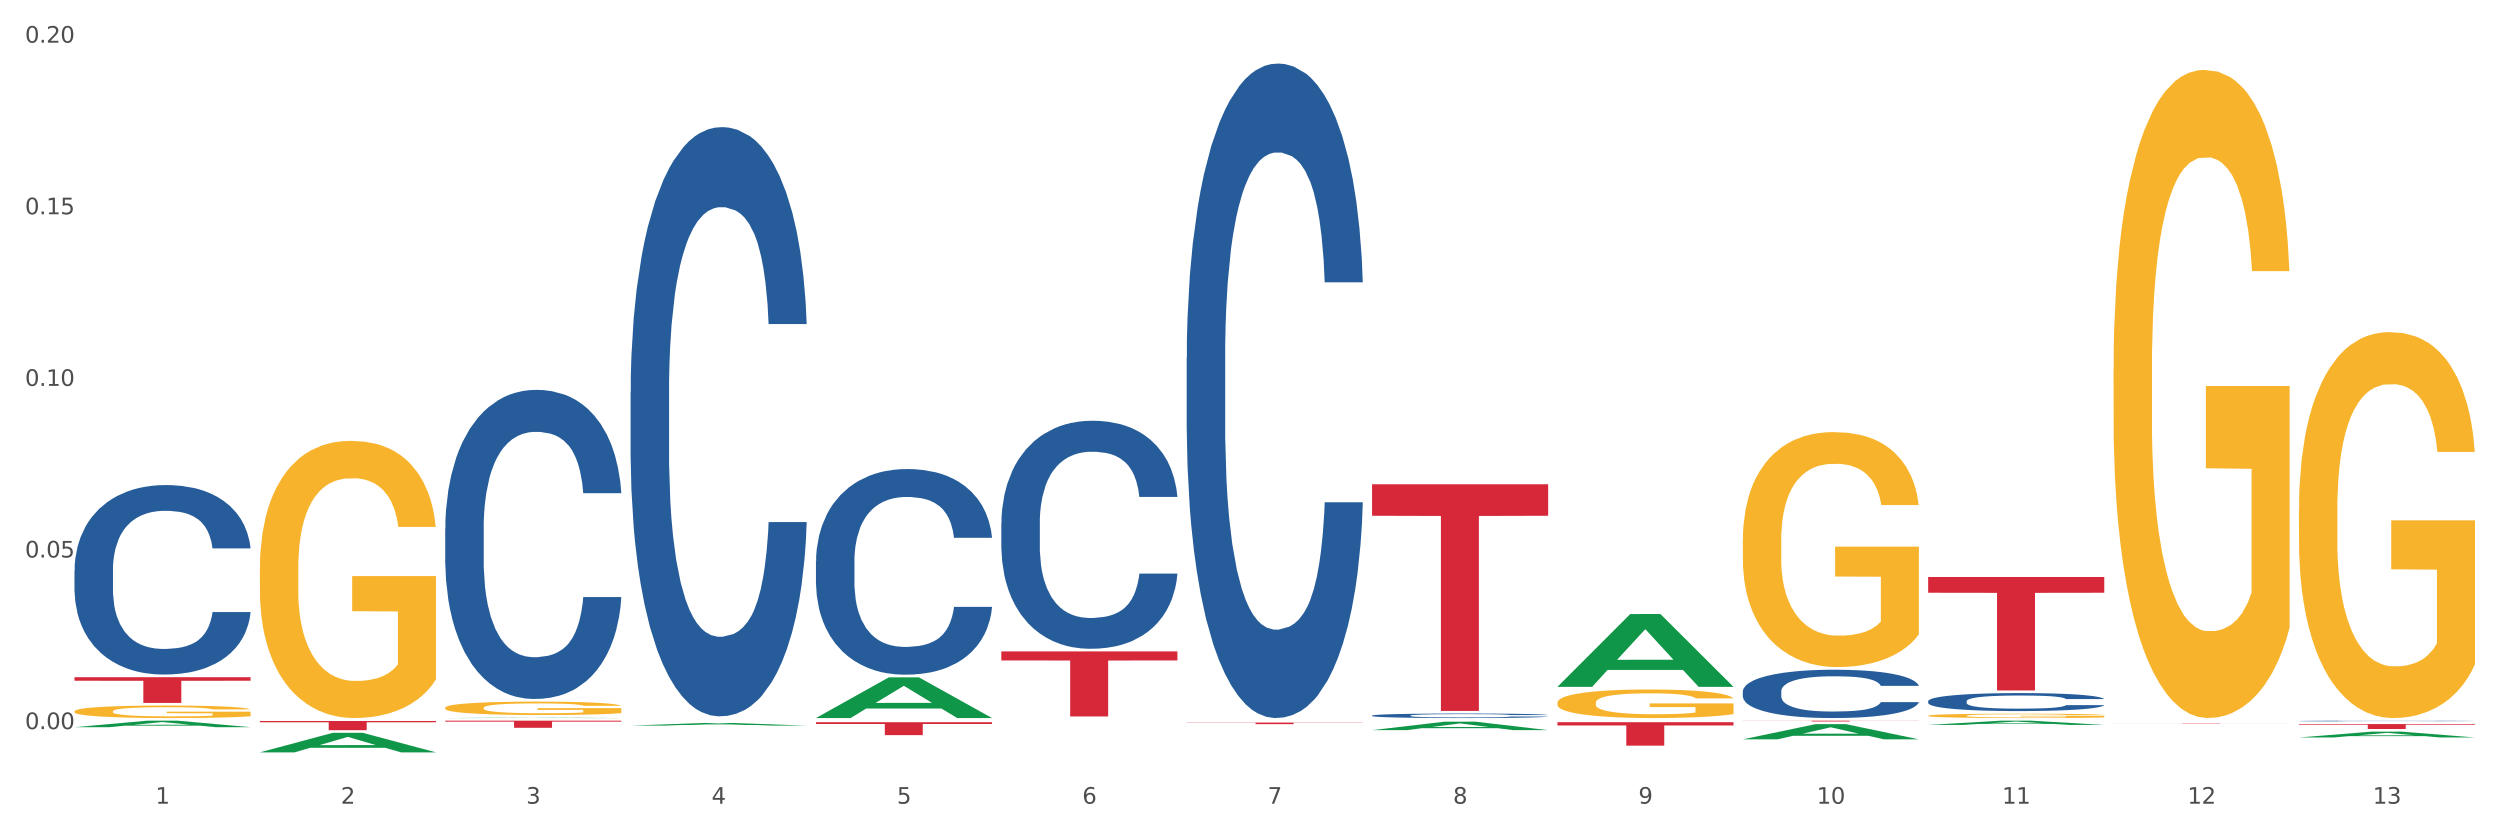 <?xml version="1.0" encoding="utf-8" standalone="no"?>
<!DOCTYPE svg PUBLIC "-//W3C//DTD SVG 1.1//EN"
  "http://www.w3.org/Graphics/SVG/1.1/DTD/svg11.dtd">
<svg xmlns:xlink="http://www.w3.org/1999/xlink" width="1080pt" height="360pt" viewBox="0 0 1080 360" xmlns="http://www.w3.org/2000/svg" version="1.1">
 <rect x="0" y="0" width="1080" height="360" fill="#333333" stroke="none"/>
 <defs>
  <style type="text/css">*{stroke-linejoin: round; stroke-linecap: butt}</style>
 </defs>
 <g id="figure_1">
  <g id="patch_1">
   <path d="M 0 360 
L 1080 360 
L 1080 0 
L 0 0 
z
" style="fill: #ffffff; stroke: #ffffff; stroke-linejoin: miter"/>
  </g>
  <g id="axes_1">
   <g id="matplotlib.axis_1">
    <g id="xtick_1">
     <g id="text_1">
      <!-- 1 -->
      <g style="fill: #4d4d4d" transform="translate(67.159 347.204) scale(0.096 -0.096)">
       <defs>
        <path id="DejaVuSans-31" d="M 794 531 
L 1825 531 
L 1825 4091 
L 703 3866 
L 703 4441 
L 1819 4666 
L 2450 4666 
L 2450 531 
L 3481 531 
L 3481 0 
L 794 0 
L 794 531 
z
" transform="scale(0.016)"/>
       </defs>
       <use xlink:href="#DejaVuSans-31"/>
      </g>
     </g>
    </g>
    <g id="xtick_2">
     <g id="text_2">
      <!-- 2 -->
      <g style="fill: #4d4d4d" transform="translate(147.238 347.204) scale(0.096 -0.096)">
       <defs>
        <path id="DejaVuSans-32" d="M 1228 531 
L 3431 531 
L 3431 0 
L 469 0 
L 469 531 
Q 828 903 1448 1529 
Q 2069 2156 2228 2338 
Q 2531 2678 2651 2914 
Q 2772 3150 2772 3378 
Q 2772 3750 2511 3984 
Q 2250 4219 1831 4219 
Q 1534 4219 1204 4116 
Q 875 4013 500 3803 
L 500 4441 
Q 881 4594 1212 4672 
Q 1544 4750 1819 4750 
Q 2544 4750 2975 4387 
Q 3406 4025 3406 3419 
Q 3406 3131 3298 2873 
Q 3191 2616 2906 2266 
Q 2828 2175 2409 1742 
Q 1991 1309 1228 531 
z
" transform="scale(0.016)"/>
       </defs>
       <use xlink:href="#DejaVuSans-32"/>
      </g>
     </g>
    </g>
    <g id="xtick_3">
     <g id="text_3">
      <!-- 3 -->
      <g style="fill: #4d4d4d" transform="translate(227.317 347.204) scale(0.096 -0.096)">
       <defs>
        <path id="DejaVuSans-33" d="M 2597 2516 
Q 3050 2419 3304 2112 
Q 3559 1806 3559 1356 
Q 3559 666 3084 287 
Q 2609 -91 1734 -91 
Q 1441 -91 1130 -33 
Q 819 25 488 141 
L 488 750 
Q 750 597 1062 519 
Q 1375 441 1716 441 
Q 2309 441 2620 675 
Q 2931 909 2931 1356 
Q 2931 1769 2642 2001 
Q 2353 2234 1838 2234 
L 1294 2234 
L 1294 2753 
L 1863 2753 
Q 2328 2753 2575 2939 
Q 2822 3125 2822 3475 
Q 2822 3834 2567 4026 
Q 2313 4219 1838 4219 
Q 1578 4219 1281 4162 
Q 984 4106 628 3988 
L 628 4550 
Q 988 4650 1302 4700 
Q 1616 4750 1894 4750 
Q 2613 4750 3031 4423 
Q 3450 4097 3450 3541 
Q 3450 3153 3228 2886 
Q 3006 2619 2597 2516 
z
" transform="scale(0.016)"/>
       </defs>
       <use xlink:href="#DejaVuSans-33"/>
      </g>
     </g>
    </g>
    <g id="xtick_4">
     <g id="text_4">
      <!-- 4 -->
      <g style="fill: #4d4d4d" transform="translate(307.396 347.204) scale(0.096 -0.096)">
       <defs>
        <path id="DejaVuSans-34" d="M 2419 4116 
L 825 1625 
L 2419 1625 
L 2419 4116 
z
M 2253 4666 
L 3047 4666 
L 3047 1625 
L 3713 1625 
L 3713 1100 
L 3047 1100 
L 3047 0 
L 2419 0 
L 2419 1100 
L 313 1100 
L 313 1709 
L 2253 4666 
z
" transform="scale(0.016)"/>
       </defs>
       <use xlink:href="#DejaVuSans-34"/>
      </g>
     </g>
    </g>
    <g id="xtick_5">
     <g id="text_5">
      <!-- 5 -->
      <g style="fill: #4d4d4d" transform="translate(387.475 347.204) scale(0.096 -0.096)">
       <defs>
        <path id="DejaVuSans-35" d="M 691 4666 
L 3169 4666 
L 3169 4134 
L 1269 4134 
L 1269 2991 
Q 1406 3038 1543 3061 
Q 1681 3084 1819 3084 
Q 2600 3084 3056 2656 
Q 3513 2228 3513 1497 
Q 3513 744 3044 326 
Q 2575 -91 1722 -91 
Q 1428 -91 1123 -41 
Q 819 9 494 109 
L 494 744 
Q 775 591 1075 516 
Q 1375 441 1709 441 
Q 2250 441 2565 725 
Q 2881 1009 2881 1497 
Q 2881 1984 2565 2268 
Q 2250 2553 1709 2553 
Q 1456 2553 1204 2497 
Q 953 2441 691 2322 
L 691 4666 
z
" transform="scale(0.016)"/>
       </defs>
       <use xlink:href="#DejaVuSans-35"/>
      </g>
     </g>
    </g>
    <g id="xtick_6">
     <g id="text_6">
      <!-- 6 -->
      <g style="fill: #4d4d4d" transform="translate(467.554 347.204) scale(0.096 -0.096)">
       <defs>
        <path id="DejaVuSans-36" d="M 2113 2584 
Q 1688 2584 1439 2293 
Q 1191 2003 1191 1497 
Q 1191 994 1439 701 
Q 1688 409 2113 409 
Q 2538 409 2786 701 
Q 3034 994 3034 1497 
Q 3034 2003 2786 2293 
Q 2538 2584 2113 2584 
z
M 3366 4563 
L 3366 3988 
Q 3128 4100 2886 4159 
Q 2644 4219 2406 4219 
Q 1781 4219 1451 3797 
Q 1122 3375 1075 2522 
Q 1259 2794 1537 2939 
Q 1816 3084 2150 3084 
Q 2853 3084 3261 2657 
Q 3669 2231 3669 1497 
Q 3669 778 3244 343 
Q 2819 -91 2113 -91 
Q 1303 -91 875 529 
Q 447 1150 447 2328 
Q 447 3434 972 4092 
Q 1497 4750 2381 4750 
Q 2619 4750 2861 4703 
Q 3103 4656 3366 4563 
z
" transform="scale(0.016)"/>
       </defs>
       <use xlink:href="#DejaVuSans-36"/>
      </g>
     </g>
    </g>
    <g id="xtick_7">
     <g id="text_7">
      <!-- 7 -->
      <g style="fill: #4d4d4d" transform="translate(547.634 347.204) scale(0.096 -0.096)">
       <defs>
        <path id="DejaVuSans-37" d="M 525 4666 
L 3525 4666 
L 3525 4397 
L 1831 0 
L 1172 0 
L 2766 4134 
L 525 4134 
L 525 4666 
z
" transform="scale(0.016)"/>
       </defs>
       <use xlink:href="#DejaVuSans-37"/>
      </g>
     </g>
    </g>
    <g id="xtick_8">
     <g id="text_8">
      <!-- 8 -->
      <g style="fill: #4d4d4d" transform="translate(627.713 347.204) scale(0.096 -0.096)">
       <defs>
        <path id="DejaVuSans-38" d="M 2034 2216 
Q 1584 2216 1326 1975 
Q 1069 1734 1069 1313 
Q 1069 891 1326 650 
Q 1584 409 2034 409 
Q 2484 409 2743 651 
Q 3003 894 3003 1313 
Q 3003 1734 2745 1975 
Q 2488 2216 2034 2216 
z
M 1403 2484 
Q 997 2584 770 2862 
Q 544 3141 544 3541 
Q 544 4100 942 4425 
Q 1341 4750 2034 4750 
Q 2731 4750 3128 4425 
Q 3525 4100 3525 3541 
Q 3525 3141 3298 2862 
Q 3072 2584 2669 2484 
Q 3125 2378 3379 2068 
Q 3634 1759 3634 1313 
Q 3634 634 3220 271 
Q 2806 -91 2034 -91 
Q 1263 -91 848 271 
Q 434 634 434 1313 
Q 434 1759 690 2068 
Q 947 2378 1403 2484 
z
M 1172 3481 
Q 1172 3119 1398 2916 
Q 1625 2713 2034 2713 
Q 2441 2713 2670 2916 
Q 2900 3119 2900 3481 
Q 2900 3844 2670 4047 
Q 2441 4250 2034 4250 
Q 1625 4250 1398 4047 
Q 1172 3844 1172 3481 
z
" transform="scale(0.016)"/>
       </defs>
       <use xlink:href="#DejaVuSans-38"/>
      </g>
     </g>
    </g>
    <g id="xtick_9">
     <g id="text_9">
      <!-- 9 -->
      <g style="fill: #4d4d4d" transform="translate(707.792 347.204) scale(0.096 -0.096)">
       <defs>
        <path id="DejaVuSans-39" d="M 703 97 
L 703 672 
Q 941 559 1184 500 
Q 1428 441 1663 441 
Q 2288 441 2617 861 
Q 2947 1281 2994 2138 
Q 2813 1869 2534 1725 
Q 2256 1581 1919 1581 
Q 1219 1581 811 2004 
Q 403 2428 403 3163 
Q 403 3881 828 4315 
Q 1253 4750 1959 4750 
Q 2769 4750 3195 4129 
Q 3622 3509 3622 2328 
Q 3622 1225 3098 567 
Q 2575 -91 1691 -91 
Q 1453 -91 1209 -44 
Q 966 3 703 97 
z
M 1959 2075 
Q 2384 2075 2632 2365 
Q 2881 2656 2881 3163 
Q 2881 3666 2632 3958 
Q 2384 4250 1959 4250 
Q 1534 4250 1286 3958 
Q 1038 3666 1038 3163 
Q 1038 2656 1286 2365 
Q 1534 2075 1959 2075 
z
" transform="scale(0.016)"/>
       </defs>
       <use xlink:href="#DejaVuSans-39"/>
      </g>
     </g>
    </g>
    <g id="xtick_10">
     <g id="text_10">
      <!-- 10 -->
      <g style="fill: #4d4d4d" transform="translate(784.817 347.204) scale(0.096 -0.096)">
       <defs>
        <path id="DejaVuSans-30" d="M 2034 4250 
Q 1547 4250 1301 3770 
Q 1056 3291 1056 2328 
Q 1056 1369 1301 889 
Q 1547 409 2034 409 
Q 2525 409 2770 889 
Q 3016 1369 3016 2328 
Q 3016 3291 2770 3770 
Q 2525 4250 2034 4250 
z
M 2034 4750 
Q 2819 4750 3233 4129 
Q 3647 3509 3647 2328 
Q 3647 1150 3233 529 
Q 2819 -91 2034 -91 
Q 1250 -91 836 529 
Q 422 1150 422 2328 
Q 422 3509 836 4129 
Q 1250 4750 2034 4750 
z
" transform="scale(0.016)"/>
       </defs>
       <use xlink:href="#DejaVuSans-31"/>
       <use xlink:href="#DejaVuSans-30" transform="translate(63.623 0)"/>
      </g>
     </g>
    </g>
    <g id="xtick_11">
     <g id="text_11">
      <!-- 11 -->
      <g style="fill: #4d4d4d" transform="translate(864.896 347.204) scale(0.096 -0.096)">
       <use xlink:href="#DejaVuSans-31"/>
       <use xlink:href="#DejaVuSans-31" transform="translate(63.623 0)"/>
      </g>
     </g>
    </g>
    <g id="xtick_12">
     <g id="text_12">
      <!-- 12 -->
      <g style="fill: #4d4d4d" transform="translate(944.975 347.204) scale(0.096 -0.096)">
       <use xlink:href="#DejaVuSans-31"/>
       <use xlink:href="#DejaVuSans-32" transform="translate(63.623 0)"/>
      </g>
     </g>
    </g>
    <g id="xtick_13">
     <g id="text_13">
      <!-- 13 -->
      <g style="fill: #4d4d4d" transform="translate(1025.054 347.204) scale(0.096 -0.096)">
       <use xlink:href="#DejaVuSans-31"/>
       <use xlink:href="#DejaVuSans-33" transform="translate(63.623 0)"/>
      </g>
     </g>
    </g>
    <g id="xtick_14"/>
    <g id="xtick_15"/>
    <g id="xtick_16"/>
    <g id="xtick_17"/>
    <g id="xtick_18"/>
    <g id="xtick_19"/>
    <g id="xtick_20"/>
    <g id="xtick_21"/>
    <g id="xtick_22"/>
    <g id="xtick_23"/>
    <g id="xtick_24"/>
    <g id="xtick_25"/>
   </g>
   <g id="matplotlib.axis_2">
    <g id="ytick_1">
     <g id="text_14">
      <!-- 0.00 -->
      <g style="fill: #4d4d4d" transform="translate(10.8 314.979) scale(0.096 -0.096)">
       <defs>
        <path id="DejaVuSans-2e" d="M 684 794 
L 1344 794 
L 1344 0 
L 684 0 
L 684 794 
z
" transform="scale(0.016)"/>
       </defs>
       <use xlink:href="#DejaVuSans-30"/>
       <use xlink:href="#DejaVuSans-2e" transform="translate(63.623 0)"/>
       <use xlink:href="#DejaVuSans-30" transform="translate(95.41 0)"/>
       <use xlink:href="#DejaVuSans-30" transform="translate(159.033 0)"/>
      </g>
     </g>
    </g>
    <g id="ytick_2">
     <g id="text_15">
      <!-- 0.05 -->
      <g style="fill: #4d4d4d" transform="translate(10.8 240.843) scale(0.096 -0.096)">
       <use xlink:href="#DejaVuSans-30"/>
       <use xlink:href="#DejaVuSans-2e" transform="translate(63.623 0)"/>
       <use xlink:href="#DejaVuSans-30" transform="translate(95.41 0)"/>
       <use xlink:href="#DejaVuSans-35" transform="translate(159.033 0)"/>
      </g>
     </g>
    </g>
    <g id="ytick_3">
     <g id="text_16">
      <!-- 0.10 -->
      <g style="fill: #4d4d4d" transform="translate(10.8 166.707) scale(0.096 -0.096)">
       <use xlink:href="#DejaVuSans-30"/>
       <use xlink:href="#DejaVuSans-2e" transform="translate(63.623 0)"/>
       <use xlink:href="#DejaVuSans-31" transform="translate(95.41 0)"/>
       <use xlink:href="#DejaVuSans-30" transform="translate(159.033 0)"/>
      </g>
     </g>
    </g>
    <g id="ytick_4">
     <g id="text_17">
      <!-- 0.15 -->
      <g style="fill: #4d4d4d" transform="translate(10.8 92.57) scale(0.096 -0.096)">
       <use xlink:href="#DejaVuSans-30"/>
       <use xlink:href="#DejaVuSans-2e" transform="translate(63.623 0)"/>
       <use xlink:href="#DejaVuSans-31" transform="translate(95.41 0)"/>
       <use xlink:href="#DejaVuSans-35" transform="translate(159.033 0)"/>
      </g>
     </g>
    </g>
    <g id="ytick_5">
     <g id="text_18">
      <!-- 0.20 -->
      <g style="fill: #4d4d4d" transform="translate(10.8 18.434) scale(0.096 -0.096)">
       <use xlink:href="#DejaVuSans-30"/>
       <use xlink:href="#DejaVuSans-2e" transform="translate(63.623 0)"/>
       <use xlink:href="#DejaVuSans-32" transform="translate(95.41 0)"/>
       <use xlink:href="#DejaVuSans-30" transform="translate(159.033 0)"/>
      </g>
     </g>
    </g>
    <g id="ytick_6"/>
    <g id="ytick_7"/>
    <g id="ytick_8"/>
    <g id="ytick_9"/>
   </g>
   <g id="PolyCollection_1">
    <path d="M 32.175 314.141 
L 32.253 314.138 
L 63.625 311.335 
L 76.644 311.332 
L 108.25 314.146 
L 93.192 314.146 
L 86.369 313.491 
L 53.978 313.491 
L 53.743 313.501 
L 47.155 314.146 
L 32.175 314.146 
L 32.175 314.141 
L 58.056 313.1 
L 82.291 313.097 
L 70.291 311.932 
L 70.134 311.927 
L 69.977 311.935 
L 57.978 313.097 
L 58.056 313.1 
L 32.175 314.141 
z
" clip-path="url(#pa37287c197)" style="fill: #109648"/>
    <path d="M 112.254 311.471 
L 188.329 311.471 
L 188.329 312.023 
L 158.404 312.027 
L 158.404 315.441 
L 141.999 315.441 
L 141.999 312.027 
L 112.254 312.023 
L 112.254 311.475 
L 112.254 311.471 
z
" clip-path="url(#pa37287c197)" style="fill: #d62839"/>
    <path d="M 192.333 311.332 
L 268.408 311.332 
L 268.408 311.76 
L 238.483 311.762 
L 238.483 314.408 
L 222.078 314.408 
L 222.078 311.762 
L 192.333 311.76 
L 192.333 311.335 
L 192.333 311.332 
z
" clip-path="url(#pa37287c197)" style="fill: #d62839"/>
    <path d="M 352.492 311.976 
L 428.567 311.976 
L 428.567 312.755 
L 398.641 312.76 
L 398.641 317.584 
L 382.237 317.584 
L 382.237 312.76 
L 352.492 312.755 
L 352.492 311.981 
L 352.492 311.976 
z
" clip-path="url(#pa37287c197)" style="fill: #d62839"/>
    <path d="M 432.571 281.413 
L 508.646 281.413 
L 508.646 285.318 
L 478.721 285.344 
L 478.721 309.51 
L 462.316 309.51 
L 462.316 285.344 
L 432.571 285.318 
L 432.571 281.439 
L 432.571 281.413 
z
" clip-path="url(#pa37287c197)" style="fill: #d62839"/>
    <path d="M 512.65 312.143 
L 588.725 312.143 
L 588.725 312.239 
L 558.8 312.239 
L 558.8 312.835 
L 542.395 312.835 
L 542.395 312.239 
L 512.65 312.239 
L 512.65 312.143 
L 512.65 312.143 
z
" clip-path="url(#pa37287c197)" style="fill: #d62839"/>
    <path d="M 592.729 209.2 
L 668.804 209.2 
L 668.804 222.807 
L 638.879 222.899 
L 638.879 307.111 
L 622.474 307.111 
L 622.474 222.899 
L 592.729 222.807 
L 592.729 209.292 
L 592.729 209.2 
z
" clip-path="url(#pa37287c197)" style="fill: #d62839"/>
    <path d="M 672.808 311.984 
L 748.883 311.984 
L 748.883 313.395 
L 718.958 313.404 
L 718.958 322.136 
L 702.553 322.136 
L 702.553 313.404 
L 672.808 313.395 
L 672.808 311.994 
L 672.808 311.984 
z
" clip-path="url(#pa37287c197)" style="fill: #d62839"/>
    <path d="M 993.125 312.791 
L 1069.2 312.791 
L 1069.2 313.088 
L 1039.275 313.09 
L 1039.275 314.93 
L 1022.87 314.93 
L 1022.87 313.09 
L 993.125 313.088 
L 993.125 312.793 
L 993.125 312.791 
z
" clip-path="url(#pa37287c197)" style="fill: #d62839"/>
    <path d="M 913.046 312.594 
L 989.121 312.594 
L 989.121 312.613 
L 959.196 312.613 
L 959.196 312.731 
L 942.791 312.731 
L 942.791 312.613 
L 913.046 312.613 
L 913.046 312.594 
L 913.046 312.594 
z
" clip-path="url(#pa37287c197)" style="fill: #d62839"/>
    <path d="M 832.967 249.254 
L 909.042 249.254 
L 909.042 256.066 
L 879.116 256.112 
L 879.116 298.277 
L 862.712 298.277 
L 862.712 256.112 
L 832.967 256.066 
L 832.967 249.3 
L 832.967 249.254 
z
" clip-path="url(#pa37287c197)" style="fill: #d62839"/>
    <path d="M 752.887 311.332 
L 828.963 311.332 
L 828.963 311.381 
L 799.037 311.381 
L 799.037 311.684 
L 782.632 311.684 
L 782.632 311.381 
L 752.887 311.381 
L 752.887 311.332 
L 752.887 311.332 
z
" clip-path="url(#pa37287c197)" style="fill: #d62839"/>
    <path d="M 32.175 246.329 
L 32.265 246.254 
L 32.265 244.161 
L 32.535 241.32 
L 33.524 236.087 
L 34.783 232.125 
L 36.941 227.49 
L 38.11 225.546 
L 39.639 223.378 
L 42.786 219.864 
L 46.383 216.874 
L 48.901 215.229 
L 50.789 214.183 
L 55.016 212.314 
L 57.443 211.491 
L 59.961 210.819 
L 62.119 210.37 
L 65.716 209.847 
L 68.594 209.623 
L 71.921 209.548 
L 74.709 209.623 
L 78.396 209.922 
L 83.791 210.819 
L 85.859 211.342 
L 88.647 212.239 
L 91.524 213.435 
L 93.862 214.631 
L 96.56 216.351 
L 99.348 218.593 
L 102.045 221.434 
L 103.934 224.051 
L 105.463 226.817 
L 106.811 230.181 
L 107.801 233.844 
L 108.25 236.909 
L 91.794 236.909 
L 91.345 234.143 
L 90.445 231.153 
L 89.546 229.134 
L 88.557 227.49 
L 87.028 225.621 
L 85.679 224.425 
L 83.431 223.004 
L 81.363 222.107 
L 79.655 221.584 
L 77.586 221.135 
L 73.18 220.687 
L 70.033 220.687 
L 68.054 220.836 
L 65.627 221.21 
L 63.558 221.733 
L 61.13 222.63 
L 59.242 223.602 
L 57.354 224.873 
L 56.274 225.77 
L 54.656 227.415 
L 53.577 228.761 
L 52.138 231.078 
L 51.329 232.723 
L 49.89 236.984 
L 49.26 240.124 
L 48.991 242.292 
L 48.811 244.684 
L 48.811 256.346 
L 49.35 261.579 
L 49.8 263.822 
L 50.519 266.364 
L 51.868 269.653 
L 53.847 272.868 
L 55.915 275.185 
L 57.623 276.605 
L 59.242 277.652 
L 60.861 278.474 
L 62.839 279.222 
L 64.457 279.67 
L 66.885 280.119 
L 69.763 280.343 
L 72.011 280.343 
L 76.597 279.97 
L 78.665 279.596 
L 80.644 279.072 
L 82.802 278.25 
L 84.51 277.353 
L 85.5 276.68 
L 87.118 275.26 
L 88.377 273.765 
L 89.456 272.045 
L 90.176 270.55 
L 90.985 268.307 
L 91.614 265.766 
L 91.794 264.42 
L 108.25 264.42 
L 107.89 267.111 
L 107.261 269.728 
L 106.002 273.241 
L 105.013 275.26 
L 103.484 277.727 
L 101.866 279.82 
L 99.618 282.137 
L 97.549 283.857 
L 95.391 285.352 
L 93.053 286.698 
L 88.827 288.567 
L 87.298 289.09 
L 84.061 289.987 
L 81.543 290.51 
L 77.856 291.034 
L 74.079 291.333 
L 70.123 291.407 
L 66.616 291.258 
L 62.749 290.809 
L 60.321 290.361 
L 57.623 289.688 
L 54.476 288.641 
L 51.509 287.371 
L 48.721 285.875 
L 46.113 284.156 
L 43.685 282.212 
L 40.538 278.998 
L 38.2 275.858 
L 36.491 272.942 
L 35.322 270.475 
L 34.153 267.335 
L 33.524 265.167 
L 32.535 259.934 
L 32.175 255.075 
L 32.175 246.329 
z
" clip-path="url(#pa37287c197)" style="fill: #255c99"/>
    <path d="M 192.333 228.42 
L 192.423 228.298 
L 192.423 224.884 
L 192.693 220.249 
L 193.682 211.712 
L 194.941 205.248 
L 197.099 197.687 
L 198.268 194.516 
L 199.797 190.979 
L 202.944 185.247 
L 206.541 180.368 
L 209.059 177.685 
L 210.947 175.978 
L 215.174 172.929 
L 217.602 171.587 
L 220.12 170.49 
L 222.278 169.758 
L 225.875 168.904 
L 228.752 168.538 
L 232.079 168.416 
L 234.867 168.538 
L 238.554 169.026 
L 243.949 170.49 
L 246.018 171.343 
L 248.805 172.807 
L 251.683 174.758 
L 254.021 176.71 
L 256.718 179.515 
L 259.506 183.173 
L 262.204 187.808 
L 264.092 192.077 
L 265.621 196.589 
L 266.97 202.077 
L 267.959 208.053 
L 268.408 213.054 
L 251.953 213.054 
L 251.503 208.541 
L 250.604 203.663 
L 249.704 200.37 
L 248.715 197.687 
L 247.187 194.638 
L 245.838 192.686 
L 243.59 190.369 
L 241.521 188.906 
L 239.813 188.052 
L 237.745 187.32 
L 233.338 186.588 
L 230.191 186.588 
L 228.213 186.832 
L 225.785 187.442 
L 223.717 188.296 
L 221.289 189.759 
L 219.4 191.345 
L 217.512 193.418 
L 216.433 194.882 
L 214.814 197.565 
L 213.735 199.76 
L 212.296 203.541 
L 211.487 206.224 
L 210.048 213.176 
L 209.419 218.298 
L 209.149 221.835 
L 208.969 225.737 
L 208.969 244.763 
L 209.509 253.3 
L 209.958 256.959 
L 210.678 261.106 
L 212.027 266.472 
L 214.005 271.716 
L 216.073 275.497 
L 217.782 277.814 
L 219.4 279.522 
L 221.019 280.863 
L 222.997 282.083 
L 224.616 282.814 
L 227.044 283.546 
L 229.921 283.912 
L 232.169 283.912 
L 236.755 283.302 
L 238.824 282.692 
L 240.802 281.839 
L 242.96 280.497 
L 244.669 279.034 
L 245.658 277.936 
L 247.276 275.619 
L 248.535 273.18 
L 249.615 270.375 
L 250.334 267.935 
L 251.143 264.277 
L 251.773 260.13 
L 251.953 257.935 
L 268.408 257.935 
L 268.049 262.325 
L 267.419 266.594 
L 266.16 272.326 
L 265.171 275.619 
L 263.643 279.643 
L 262.024 283.058 
L 259.776 286.839 
L 257.708 289.644 
L 255.549 292.083 
L 253.211 294.279 
L 248.985 297.328 
L 247.456 298.181 
L 244.219 299.645 
L 241.701 300.499 
L 238.014 301.352 
L 234.238 301.84 
L 230.281 301.962 
L 226.774 301.718 
L 222.907 300.986 
L 220.479 300.255 
L 217.782 299.157 
L 214.634 297.45 
L 211.667 295.376 
L 208.879 292.937 
L 206.271 290.132 
L 203.843 286.961 
L 200.696 281.717 
L 198.358 276.594 
L 196.65 271.838 
L 195.481 267.813 
L 194.312 262.691 
L 193.682 259.154 
L 192.693 250.617 
L 192.333 242.69 
L 192.333 228.42 
z
" clip-path="url(#pa37287c197)" style="fill: #255c99"/>
    <path d="M 272.412 169.285 
L 272.502 169.053 
L 272.502 162.543 
L 272.772 153.709 
L 273.761 137.436 
L 275.02 125.115 
L 277.178 110.702 
L 278.347 104.658 
L 279.876 97.916 
L 283.023 86.99 
L 286.62 77.691 
L 289.138 72.577 
L 291.027 69.322 
L 295.253 63.51 
L 297.681 60.953 
L 300.199 58.861 
L 302.357 57.466 
L 305.954 55.839 
L 308.831 55.141 
L 312.159 54.909 
L 314.946 55.141 
L 318.633 56.071 
L 324.028 58.861 
L 326.097 60.488 
L 328.884 63.278 
L 331.762 66.997 
L 334.1 70.717 
L 336.798 76.064 
L 339.585 83.038 
L 342.283 91.872 
L 344.171 100.008 
L 345.7 108.61 
L 347.049 119.071 
L 348.038 130.462 
L 348.488 139.994 
L 332.032 139.994 
L 331.582 131.392 
L 330.683 122.093 
L 329.784 115.816 
L 328.794 110.702 
L 327.266 104.89 
L 325.917 101.171 
L 323.669 96.754 
L 321.601 93.964 
L 319.892 92.337 
L 317.824 90.942 
L 313.418 89.547 
L 310.27 89.547 
L 308.292 90.012 
L 305.864 91.174 
L 303.796 92.802 
L 301.368 95.591 
L 299.479 98.613 
L 297.591 102.566 
L 296.512 105.355 
L 294.893 110.47 
L 293.814 114.654 
L 292.375 121.861 
L 291.566 126.975 
L 290.127 140.226 
L 289.498 149.99 
L 289.228 156.732 
L 289.048 164.171 
L 289.048 200.436 
L 289.588 216.71 
L 290.037 223.684 
L 290.757 231.588 
L 292.106 241.817 
L 294.084 251.813 
L 296.152 259.02 
L 297.861 263.437 
L 299.479 266.691 
L 301.098 269.248 
L 303.076 271.573 
L 304.695 272.968 
L 307.123 274.363 
L 310 275.06 
L 312.249 275.06 
L 316.835 273.898 
L 318.903 272.735 
L 320.881 271.108 
L 323.039 268.551 
L 324.748 265.761 
L 325.737 263.669 
L 327.356 259.252 
L 328.615 254.603 
L 329.694 249.256 
L 330.413 244.606 
L 331.222 237.632 
L 331.852 229.728 
L 332.032 225.544 
L 348.488 225.544 
L 348.128 233.913 
L 347.498 242.049 
L 346.24 252.975 
L 345.25 259.252 
L 343.722 266.924 
L 342.103 273.433 
L 339.855 280.64 
L 337.787 285.986 
L 335.629 290.636 
L 333.291 294.82 
L 329.064 300.632 
L 327.535 302.26 
L 324.298 305.049 
L 321.78 306.676 
L 318.094 308.304 
L 314.317 309.234 
L 310.36 309.466 
L 306.853 309.001 
L 302.986 307.606 
L 300.558 306.212 
L 297.861 304.119 
L 294.713 300.865 
L 291.746 296.913 
L 288.958 292.263 
L 286.351 286.916 
L 283.923 280.872 
L 280.775 270.876 
L 278.437 261.112 
L 276.729 252.045 
L 275.56 244.374 
L 274.391 234.61 
L 273.761 227.868 
L 272.772 211.595 
L 272.412 196.484 
L 272.412 169.285 
z
" clip-path="url(#pa37287c197)" style="fill: #255c99"/>
    <path d="M 352.492 242.544 
L 352.582 242.463 
L 352.582 240.191 
L 352.851 237.108 
L 353.84 231.429 
L 355.099 227.128 
L 357.258 222.098 
L 358.427 219.988 
L 359.955 217.635 
L 363.103 213.822 
L 366.699 210.577 
L 369.217 208.792 
L 371.106 207.656 
L 375.332 205.627 
L 377.76 204.735 
L 380.278 204.004 
L 382.436 203.518 
L 386.033 202.95 
L 388.911 202.706 
L 392.238 202.625 
L 395.025 202.706 
L 398.712 203.031 
L 404.108 204.004 
L 406.176 204.572 
L 408.963 205.546 
L 411.841 206.844 
L 414.179 208.142 
L 416.877 210.009 
L 419.664 212.443 
L 422.362 215.526 
L 424.25 218.366 
L 425.779 221.368 
L 427.128 225.019 
L 428.117 228.994 
L 428.567 232.321 
L 412.111 232.321 
L 411.661 229.319 
L 410.762 226.074 
L 409.863 223.883 
L 408.874 222.098 
L 407.345 220.069 
L 405.996 218.771 
L 403.748 217.23 
L 401.68 216.256 
L 399.971 215.688 
L 397.903 215.201 
L 393.497 214.714 
L 390.349 214.714 
L 388.371 214.877 
L 385.943 215.282 
L 383.875 215.85 
L 381.447 216.824 
L 379.559 217.879 
L 377.67 219.258 
L 376.591 220.232 
L 374.972 222.017 
L 373.893 223.477 
L 372.455 225.992 
L 371.645 227.777 
L 370.207 232.402 
L 369.577 235.81 
L 369.307 238.163 
L 369.127 240.759 
L 369.127 253.417 
L 369.667 259.096 
L 370.117 261.53 
L 370.836 264.289 
L 372.185 267.859 
L 374.163 271.348 
L 376.231 273.863 
L 377.94 275.404 
L 379.559 276.54 
L 381.177 277.433 
L 383.155 278.244 
L 384.774 278.731 
L 387.202 279.218 
L 390.08 279.461 
L 392.328 279.461 
L 396.914 279.056 
L 398.982 278.65 
L 400.96 278.082 
L 403.118 277.189 
L 404.827 276.216 
L 405.816 275.486 
L 407.435 273.944 
L 408.694 272.321 
L 409.773 270.455 
L 410.492 268.832 
L 411.302 266.398 
L 411.931 263.64 
L 412.111 262.179 
L 428.567 262.179 
L 428.207 265.1 
L 427.578 267.94 
L 426.319 271.753 
L 425.33 273.944 
L 423.801 276.622 
L 422.182 278.893 
L 419.934 281.409 
L 417.866 283.275 
L 415.708 284.897 
L 413.37 286.358 
L 409.143 288.386 
L 407.615 288.954 
L 404.377 289.928 
L 401.86 290.496 
L 398.173 291.064 
L 394.396 291.388 
L 390.439 291.469 
L 386.932 291.307 
L 383.066 290.82 
L 380.638 290.334 
L 377.94 289.603 
L 374.793 288.467 
L 371.825 287.088 
L 369.038 285.465 
L 366.43 283.599 
L 364.002 281.49 
L 360.854 278.001 
L 358.516 274.593 
L 356.808 271.429 
L 355.639 268.751 
L 354.47 265.344 
L 353.84 262.991 
L 352.851 257.311 
L 352.492 252.037 
L 352.492 242.544 
z
" clip-path="url(#pa37287c197)" style="fill: #255c99"/>
    <path d="M 993.125 311.477 
L 993.215 311.477 
L 993.215 311.469 
L 993.485 311.458 
L 994.474 311.437 
L 995.733 311.421 
L 997.891 311.403 
L 999.06 311.395 
L 1000.588 311.387 
L 1003.736 311.373 
L 1007.333 311.361 
L 1009.851 311.355 
L 1011.739 311.35 
L 1015.965 311.343 
L 1018.393 311.34 
L 1020.911 311.337 
L 1023.069 311.335 
L 1026.666 311.333 
L 1029.544 311.332 
L 1032.871 311.332 
L 1035.659 311.332 
L 1039.345 311.334 
L 1044.741 311.337 
L 1046.809 311.339 
L 1049.597 311.343 
L 1052.474 311.347 
L 1054.812 311.352 
L 1057.51 311.359 
L 1060.298 311.368 
L 1062.995 311.379 
L 1064.884 311.389 
L 1066.412 311.4 
L 1067.761 311.414 
L 1068.75 311.428 
L 1069.2 311.44 
L 1052.744 311.44 
L 1052.294 311.429 
L 1051.395 311.417 
L 1050.496 311.409 
L 1049.507 311.403 
L 1047.978 311.396 
L 1046.629 311.391 
L 1044.381 311.385 
L 1042.313 311.382 
L 1040.604 311.38 
L 1038.536 311.378 
L 1034.13 311.376 
L 1030.983 311.376 
L 1029.004 311.377 
L 1026.576 311.378 
L 1024.508 311.38 
L 1022.08 311.384 
L 1020.192 311.388 
L 1018.303 311.393 
L 1017.224 311.396 
L 1015.606 311.403 
L 1014.527 311.408 
L 1013.088 311.417 
L 1012.278 311.424 
L 1010.84 311.44 
L 1010.21 311.453 
L 1009.94 311.461 
L 1009.761 311.471 
L 1009.761 311.517 
L 1010.3 311.538 
L 1010.75 311.546 
L 1011.469 311.556 
L 1012.818 311.569 
L 1014.796 311.582 
L 1016.865 311.591 
L 1018.573 311.597 
L 1020.192 311.601 
L 1021.81 311.604 
L 1023.789 311.607 
L 1025.407 311.609 
L 1027.835 311.611 
L 1030.713 311.612 
L 1032.961 311.612 
L 1037.547 311.61 
L 1039.615 311.609 
L 1041.594 311.607 
L 1043.752 311.603 
L 1045.46 311.6 
L 1046.449 311.597 
L 1048.068 311.592 
L 1049.327 311.586 
L 1050.406 311.579 
L 1051.125 311.573 
L 1051.935 311.564 
L 1052.564 311.554 
L 1052.744 311.549 
L 1069.2 311.549 
L 1068.84 311.559 
L 1068.211 311.57 
L 1066.952 311.584 
L 1065.963 311.592 
L 1064.434 311.601 
L 1062.815 311.61 
L 1060.567 311.619 
L 1058.499 311.625 
L 1056.341 311.631 
L 1054.003 311.637 
L 1049.777 311.644 
L 1048.248 311.646 
L 1045.011 311.65 
L 1042.493 311.652 
L 1038.806 311.654 
L 1035.029 311.655 
L 1031.072 311.655 
L 1027.565 311.655 
L 1023.699 311.653 
L 1021.271 311.651 
L 1018.573 311.649 
L 1015.426 311.644 
L 1012.458 311.639 
L 1009.671 311.633 
L 1007.063 311.627 
L 1004.635 311.619 
L 1001.488 311.606 
L 999.15 311.594 
L 997.441 311.582 
L 996.272 311.573 
L 995.103 311.56 
L 994.474 311.552 
L 993.485 311.531 
L 993.125 311.512 
L 993.125 311.477 
z
" clip-path="url(#pa37287c197)" style="fill: #255c99"/>
    <path d="M 832.967 302.903 
L 833.056 302.896 
L 833.056 302.698 
L 833.326 302.428 
L 834.315 301.931 
L 835.574 301.555 
L 837.732 301.115 
L 838.901 300.931 
L 840.43 300.725 
L 843.577 300.391 
L 847.174 300.108 
L 849.692 299.951 
L 851.581 299.852 
L 855.807 299.675 
L 858.235 299.597 
L 860.753 299.533 
L 862.911 299.49 
L 866.508 299.441 
L 869.385 299.419 
L 872.713 299.412 
L 875.5 299.419 
L 879.187 299.448 
L 884.583 299.533 
L 886.651 299.582 
L 889.438 299.668 
L 892.316 299.781 
L 894.654 299.895 
L 897.352 300.058 
L 900.139 300.271 
L 902.837 300.54 
L 904.725 300.789 
L 906.254 301.051 
L 907.603 301.371 
L 908.592 301.718 
L 909.042 302.009 
L 892.586 302.009 
L 892.136 301.747 
L 891.237 301.463 
L 890.338 301.271 
L 889.348 301.115 
L 887.82 300.938 
L 886.471 300.824 
L 884.223 300.689 
L 882.155 300.604 
L 880.446 300.555 
L 878.378 300.512 
L 873.972 300.47 
L 870.824 300.47 
L 868.846 300.484 
L 866.418 300.519 
L 864.35 300.569 
L 861.922 300.654 
L 860.033 300.746 
L 858.145 300.867 
L 857.066 300.952 
L 855.447 301.108 
L 854.368 301.236 
L 852.929 301.456 
L 852.12 301.612 
L 850.681 302.016 
L 850.052 302.315 
L 849.782 302.52 
L 849.602 302.747 
L 849.602 303.854 
L 850.142 304.351 
L 850.591 304.564 
L 851.311 304.805 
L 852.66 305.118 
L 854.638 305.423 
L 856.706 305.643 
L 858.415 305.777 
L 860.033 305.877 
L 861.652 305.955 
L 863.63 306.026 
L 865.249 306.068 
L 867.677 306.111 
L 870.554 306.132 
L 872.803 306.132 
L 877.389 306.097 
L 879.457 306.061 
L 881.435 306.012 
L 883.593 305.934 
L 885.302 305.848 
L 886.291 305.785 
L 887.91 305.65 
L 889.169 305.508 
L 890.248 305.345 
L 890.967 305.203 
L 891.776 304.99 
L 892.406 304.749 
L 892.586 304.621 
L 909.042 304.621 
L 908.682 304.876 
L 908.053 305.125 
L 906.794 305.458 
L 905.804 305.65 
L 904.276 305.884 
L 902.657 306.083 
L 900.409 306.303 
L 898.341 306.466 
L 896.183 306.608 
L 893.845 306.735 
L 889.618 306.913 
L 888.09 306.963 
L 884.852 307.048 
L 882.334 307.097 
L 878.648 307.147 
L 874.871 307.175 
L 870.914 307.182 
L 867.407 307.168 
L 863.54 307.126 
L 861.113 307.083 
L 858.415 307.019 
L 855.268 306.92 
L 852.3 306.799 
L 849.512 306.657 
L 846.905 306.494 
L 844.477 306.31 
L 841.329 306.005 
L 838.991 305.706 
L 837.283 305.43 
L 836.114 305.196 
L 834.945 304.898 
L 834.315 304.692 
L 833.326 304.195 
L 832.967 303.734 
L 832.967 302.903 
z
" clip-path="url(#pa37287c197)" style="fill: #255c99"/>
    <path d="M 752.887 298.701 
L 752.977 298.682 
L 752.977 298.149 
L 753.247 297.424 
L 754.236 296.09 
L 755.495 295.079 
L 757.653 293.897 
L 758.822 293.402 
L 760.351 292.849 
L 763.498 291.953 
L 767.095 291.19 
L 769.613 290.771 
L 771.501 290.504 
L 775.728 290.028 
L 778.156 289.818 
L 780.674 289.646 
L 782.832 289.532 
L 786.429 289.398 
L 789.306 289.341 
L 792.633 289.322 
L 795.421 289.341 
L 799.108 289.418 
L 804.503 289.646 
L 806.572 289.78 
L 809.359 290.009 
L 812.237 290.314 
L 814.575 290.619 
L 817.273 291.057 
L 820.06 291.629 
L 822.758 292.353 
L 824.646 293.021 
L 826.175 293.726 
L 827.524 294.584 
L 828.513 295.518 
L 828.963 296.299 
L 812.507 296.299 
L 812.057 295.594 
L 811.158 294.832 
L 810.258 294.317 
L 809.269 293.897 
L 807.741 293.421 
L 806.392 293.116 
L 804.144 292.754 
L 802.075 292.525 
L 800.367 292.391 
L 798.299 292.277 
L 793.892 292.163 
L 790.745 292.163 
L 788.767 292.201 
L 786.339 292.296 
L 784.271 292.43 
L 781.843 292.658 
L 779.954 292.906 
L 778.066 293.23 
L 776.987 293.459 
L 775.368 293.878 
L 774.289 294.222 
L 772.85 294.812 
L 772.041 295.232 
L 770.602 296.318 
L 769.973 297.119 
L 769.703 297.672 
L 769.523 298.282 
L 769.523 301.256 
L 770.063 302.59 
L 770.512 303.162 
L 771.232 303.81 
L 772.581 304.649 
L 774.559 305.469 
L 776.627 306.06 
L 778.336 306.422 
L 779.954 306.689 
L 781.573 306.899 
L 783.551 307.089 
L 785.17 307.204 
L 787.598 307.318 
L 790.475 307.375 
L 792.723 307.375 
L 797.31 307.28 
L 799.378 307.185 
L 801.356 307.051 
L 803.514 306.841 
L 805.223 306.613 
L 806.212 306.441 
L 807.831 306.079 
L 809.089 305.698 
L 810.169 305.259 
L 810.888 304.878 
L 811.697 304.306 
L 812.327 303.658 
L 812.507 303.315 
L 828.963 303.315 
L 828.603 304.001 
L 827.973 304.668 
L 826.714 305.564 
L 825.725 306.079 
L 824.197 306.708 
L 822.578 307.242 
L 820.33 307.833 
L 818.262 308.271 
L 816.104 308.652 
L 813.765 308.996 
L 809.539 309.472 
L 808.01 309.606 
L 804.773 309.834 
L 802.255 309.968 
L 798.568 310.101 
L 794.792 310.178 
L 790.835 310.197 
L 787.328 310.158 
L 783.461 310.044 
L 781.033 309.93 
L 778.336 309.758 
L 775.188 309.491 
L 772.221 309.167 
L 769.433 308.786 
L 766.825 308.347 
L 764.398 307.852 
L 761.25 307.032 
L 758.912 306.231 
L 757.204 305.488 
L 756.035 304.859 
L 754.866 304.058 
L 754.236 303.505 
L 753.247 302.171 
L 752.887 300.932 
L 752.887 298.701 
z
" clip-path="url(#pa37287c197)" style="fill: #255c99"/>
    <path d="M 592.729 309.123 
L 592.819 309.121 
L 592.819 309.071 
L 593.089 309.004 
L 594.078 308.879 
L 595.337 308.785 
L 597.495 308.674 
L 598.664 308.628 
L 600.193 308.576 
L 603.34 308.493 
L 606.937 308.421 
L 609.455 308.382 
L 611.343 308.357 
L 615.57 308.313 
L 617.998 308.293 
L 620.515 308.277 
L 622.674 308.267 
L 626.27 308.254 
L 629.148 308.249 
L 632.475 308.247 
L 635.263 308.249 
L 638.95 308.256 
L 644.345 308.277 
L 646.413 308.29 
L 649.201 308.311 
L 652.078 308.34 
L 654.417 308.368 
L 657.114 308.409 
L 659.902 308.462 
L 662.6 308.53 
L 664.488 308.592 
L 666.017 308.658 
L 667.365 308.738 
L 668.355 308.826 
L 668.804 308.899 
L 652.348 308.899 
L 651.899 308.833 
L 650.999 308.762 
L 650.1 308.713 
L 649.111 308.674 
L 647.582 308.63 
L 646.233 308.601 
L 643.985 308.567 
L 641.917 308.546 
L 640.209 308.534 
L 638.14 308.523 
L 633.734 308.512 
L 630.587 308.512 
L 628.608 308.516 
L 626.181 308.525 
L 624.112 308.537 
L 621.684 308.559 
L 619.796 308.582 
L 617.908 308.612 
L 616.829 308.633 
L 615.21 308.672 
L 614.131 308.705 
L 612.692 308.76 
L 611.883 308.799 
L 610.444 308.9 
L 609.814 308.975 
L 609.545 309.027 
L 609.365 309.084 
L 609.365 309.362 
L 609.904 309.486 
L 610.354 309.54 
L 611.073 309.6 
L 612.422 309.678 
L 614.401 309.755 
L 616.469 309.81 
L 618.177 309.844 
L 619.796 309.869 
L 621.415 309.889 
L 623.393 309.906 
L 625.012 309.917 
L 627.439 309.928 
L 630.317 309.933 
L 632.565 309.933 
L 637.151 309.924 
L 639.219 309.915 
L 641.198 309.903 
L 643.356 309.883 
L 645.064 309.862 
L 646.054 309.846 
L 647.672 309.812 
L 648.931 309.776 
L 650.01 309.735 
L 650.73 309.7 
L 651.539 309.646 
L 652.168 309.586 
L 652.348 309.554 
L 668.804 309.554 
L 668.445 309.618 
L 667.815 309.68 
L 666.556 309.764 
L 665.567 309.812 
L 664.038 309.871 
L 662.42 309.921 
L 660.172 309.976 
L 658.103 310.017 
L 655.945 310.052 
L 653.607 310.084 
L 649.381 310.129 
L 647.852 310.141 
L 644.615 310.163 
L 642.097 310.175 
L 638.41 310.188 
L 634.633 310.195 
L 630.677 310.197 
L 627.17 310.193 
L 623.303 310.182 
L 620.875 310.172 
L 618.177 310.156 
L 615.03 310.131 
L 612.063 310.1 
L 609.275 310.065 
L 606.667 310.024 
L 604.239 309.978 
L 601.092 309.901 
L 598.754 309.826 
L 597.045 309.757 
L 595.876 309.698 
L 594.707 309.623 
L 594.078 309.572 
L 593.089 309.447 
L 592.729 309.331 
L 592.729 309.123 
z
" clip-path="url(#pa37287c197)" style="fill: #255c99"/>
    <path d="M 32.175 292.543 
L 108.25 292.543 
L 108.25 294.088 
L 78.325 294.098 
L 78.325 303.659 
L 61.92 303.659 
L 61.92 294.098 
L 32.175 294.088 
L 32.175 292.553 
L 32.175 292.543 
z
" clip-path="url(#pa37287c197)" style="fill: #d62839"/>
    <path d="M 512.65 154.492 
L 512.74 154.233 
L 512.74 147.003 
L 513.01 137.191 
L 513.999 119.116 
L 515.258 105.43 
L 517.416 89.421 
L 518.585 82.707 
L 520.114 75.219 
L 523.261 63.083 
L 526.858 52.754 
L 529.376 47.073 
L 531.264 43.458 
L 535.49 37.003 
L 537.918 34.162 
L 540.436 31.838 
L 542.594 30.289 
L 546.191 28.482 
L 549.069 27.707 
L 552.396 27.449 
L 555.184 27.707 
L 558.871 28.74 
L 564.266 31.838 
L 566.334 33.646 
L 569.122 36.745 
L 571.999 40.876 
L 574.337 45.008 
L 577.035 50.947 
L 579.823 58.693 
L 582.52 68.505 
L 584.409 77.543 
L 585.937 87.097 
L 587.286 98.717 
L 588.275 111.369 
L 588.725 121.956 
L 572.269 121.956 
L 571.819 112.402 
L 570.92 102.074 
L 570.021 95.102 
L 569.032 89.421 
L 567.503 82.965 
L 566.154 78.834 
L 563.906 73.928 
L 561.838 70.829 
L 560.129 69.022 
L 558.061 67.472 
L 553.655 65.923 
L 550.508 65.923 
L 548.529 66.44 
L 546.101 67.731 
L 544.033 69.538 
L 541.605 72.637 
L 539.717 75.994 
L 537.828 80.383 
L 536.749 83.482 
L 535.131 89.163 
L 534.052 93.811 
L 532.613 101.815 
L 531.804 107.496 
L 530.365 122.214 
L 529.735 133.06 
L 529.466 140.548 
L 529.286 148.811 
L 529.286 189.093 
L 529.825 207.168 
L 530.275 214.914 
L 530.994 223.694 
L 532.343 235.055 
L 534.321 246.159 
L 536.39 254.163 
L 538.098 259.07 
L 539.717 262.685 
L 541.335 265.525 
L 543.314 268.107 
L 544.932 269.656 
L 547.36 271.206 
L 550.238 271.98 
L 552.486 271.98 
L 557.072 270.689 
L 559.14 269.398 
L 561.119 267.591 
L 563.277 264.75 
L 564.985 261.652 
L 565.974 259.328 
L 567.593 254.422 
L 568.852 249.257 
L 569.931 243.318 
L 570.65 238.154 
L 571.46 230.407 
L 572.089 221.628 
L 572.269 216.98 
L 588.725 216.98 
L 588.365 226.276 
L 587.736 235.314 
L 586.477 247.45 
L 585.488 254.422 
L 583.959 262.943 
L 582.341 270.173 
L 580.092 278.178 
L 578.024 284.117 
L 575.866 289.281 
L 573.528 293.929 
L 569.302 300.384 
L 567.773 302.192 
L 564.536 305.29 
L 562.018 307.098 
L 558.331 308.905 
L 554.554 309.938 
L 550.598 310.197 
L 547.091 309.68 
L 543.224 308.131 
L 540.796 306.582 
L 538.098 304.258 
L 534.951 300.643 
L 531.983 296.253 
L 529.196 291.088 
L 526.588 285.149 
L 524.16 278.436 
L 521.013 267.333 
L 518.675 256.487 
L 516.966 246.417 
L 515.797 237.896 
L 514.628 227.051 
L 513.999 219.562 
L 513.01 201.487 
L 512.65 184.703 
L 512.65 154.492 
z
" clip-path="url(#pa37287c197)" style="fill: #255c99"/>
    <path d="M 432.571 226.025 
L 432.661 225.935 
L 432.661 223.416 
L 432.93 219.997 
L 433.92 213.699 
L 435.179 208.931 
L 437.337 203.353 
L 438.506 201.014 
L 440.034 198.405 
L 443.182 194.176 
L 446.779 190.577 
L 449.297 188.598 
L 451.185 187.338 
L 455.411 185.089 
L 457.839 184.099 
L 460.357 183.29 
L 462.515 182.75 
L 466.112 182.12 
L 468.99 181.85 
L 472.317 181.76 
L 475.105 181.85 
L 478.791 182.21 
L 484.187 183.29 
L 486.255 183.919 
L 489.043 184.999 
L 491.92 186.438 
L 494.258 187.878 
L 496.956 189.947 
L 499.744 192.646 
L 502.441 196.065 
L 504.33 199.214 
L 505.858 202.543 
L 507.207 206.592 
L 508.196 211 
L 508.646 214.689 
L 492.19 214.689 
L 491.74 211.36 
L 490.841 207.761 
L 489.942 205.332 
L 488.953 203.353 
L 487.424 201.104 
L 486.075 199.664 
L 483.827 197.955 
L 481.759 196.875 
L 480.05 196.245 
L 477.982 195.705 
L 473.576 195.166 
L 470.429 195.166 
L 468.45 195.346 
L 466.022 195.795 
L 463.954 196.425 
L 461.526 197.505 
L 459.638 198.674 
L 457.749 200.204 
L 456.67 201.284 
L 455.052 203.263 
L 453.973 204.882 
L 452.534 207.671 
L 451.724 209.651 
L 450.286 214.779 
L 449.656 218.558 
L 449.386 221.167 
L 449.207 224.046 
L 449.207 238.081 
L 449.746 244.379 
L 450.196 247.078 
L 450.915 250.137 
L 452.264 254.096 
L 454.242 257.965 
L 456.311 260.754 
L 458.019 262.463 
L 459.638 263.723 
L 461.256 264.713 
L 463.235 265.612 
L 464.853 266.152 
L 467.281 266.692 
L 470.159 266.962 
L 472.407 266.962 
L 476.993 266.512 
L 479.061 266.062 
L 481.039 265.432 
L 483.198 264.443 
L 484.906 263.363 
L 485.895 262.553 
L 487.514 260.844 
L 488.773 259.044 
L 489.852 256.975 
L 490.571 255.176 
L 491.381 252.477 
L 492.01 249.418 
L 492.19 247.798 
L 508.646 247.798 
L 508.286 251.037 
L 507.657 254.186 
L 506.398 258.415 
L 505.409 260.844 
L 503.88 263.813 
L 502.261 266.332 
L 500.013 269.121 
L 497.945 271.19 
L 495.787 272.99 
L 493.449 274.609 
L 489.222 276.859 
L 487.694 277.488 
L 484.457 278.568 
L 481.939 279.198 
L 478.252 279.828 
L 474.475 280.188 
L 470.518 280.277 
L 467.011 280.098 
L 463.145 279.558 
L 460.717 279.018 
L 458.019 278.208 
L 454.872 276.949 
L 451.904 275.419 
L 449.117 273.62 
L 446.509 271.55 
L 444.081 269.211 
L 440.934 265.342 
L 438.596 261.564 
L 436.887 258.055 
L 435.718 255.086 
L 434.549 251.307 
L 433.92 248.698 
L 432.93 242.4 
L 432.571 236.552 
L 432.571 226.025 
z
" clip-path="url(#pa37287c197)" style="fill: #255c99"/>
    <path d="M 672.808 303.566 
L 672.898 303.555 
L 672.898 303.15 
L 673.078 302.801 
L 673.976 301.957 
L 675.323 301.259 
L 676.311 300.887 
L 677.299 300.583 
L 678.467 300.279 
L 679.904 299.964 
L 682.508 299.503 
L 684.125 299.266 
L 686.101 299.019 
L 689.694 298.659 
L 692.299 298.456 
L 694.993 298.287 
L 699.394 298.084 
L 702.268 297.994 
L 705.322 297.927 
L 709.005 297.882 
L 711.789 297.871 
L 717.896 297.904 
L 723.106 298.006 
L 725.621 298.084 
L 728.854 298.22 
L 730.561 298.31 
L 733.345 298.49 
L 736.219 298.726 
L 738.195 298.929 
L 741.159 299.311 
L 743.405 299.694 
L 745.47 300.167 
L 746.548 300.493 
L 747.357 300.797 
L 748.075 301.146 
L 748.794 301.698 
L 732.626 301.698 
L 731.998 301.304 
L 731.01 300.932 
L 729.573 300.572 
L 728.315 300.347 
L 726.16 300.066 
L 724.184 299.886 
L 722.118 299.75 
L 719.603 299.638 
L 717.627 299.582 
L 714.843 299.537 
L 709.364 299.548 
L 705.681 299.638 
L 703.166 299.75 
L 701.55 299.852 
L 700.113 299.964 
L 698.496 300.122 
L 696.61 300.358 
L 695.263 300.572 
L 693.915 300.842 
L 692.837 301.112 
L 691.849 301.428 
L 691.041 301.765 
L 690.412 302.114 
L 689.873 302.542 
L 689.424 303.251 
L 689.424 304.793 
L 689.604 305.142 
L 690.053 305.604 
L 690.592 305.953 
L 691.49 306.369 
L 692.299 306.651 
L 693.825 307.056 
L 695.532 307.394 
L 696.879 307.608 
L 698.226 307.788 
L 700.562 308.035 
L 703.166 308.238 
L 705.412 308.362 
L 708.466 308.474 
L 710.531 308.519 
L 712.328 308.542 
L 716.729 308.542 
L 719.872 308.508 
L 723.375 308.429 
L 726.07 308.328 
L 728.315 308.204 
L 730.83 308.002 
L 732.447 307.81 
L 732.447 305.458 
L 712.687 305.446 
L 712.687 303.882 
L 748.883 303.882 
L 748.883 308.474 
L 747.357 308.711 
L 745.65 308.925 
L 743.854 309.116 
L 741.159 309.352 
L 737.926 309.577 
L 735.052 309.735 
L 731.998 309.87 
L 728.405 309.994 
L 723.735 310.107 
L 720.86 310.152 
L 717.268 310.185 
L 713.046 310.197 
L 709.364 310.174 
L 705.771 310.118 
L 701.999 310.016 
L 698.316 309.87 
L 695.532 309.724 
L 692.748 309.544 
L 689.784 309.307 
L 687.448 309.082 
L 685.652 308.88 
L 683.676 308.621 
L 681.52 308.283 
L 679.904 307.979 
L 678.467 307.664 
L 676.94 307.259 
L 675.862 306.91 
L 674.784 306.471 
L 674.155 306.144 
L 673.437 305.638 
L 672.898 304.928 
L 672.808 303.566 
z
" clip-path="url(#pa37287c197)" style="fill: #f7b32b"/>
    <path d="M 112.254 245.785 
L 112.344 245.676 
L 112.344 241.739 
L 112.524 238.349 
L 113.422 230.147 
L 114.769 223.367 
L 115.757 219.758 
L 116.745 216.806 
L 117.913 213.853 
L 119.35 210.791 
L 121.954 206.307 
L 123.571 204.011 
L 125.547 201.605 
L 129.14 198.105 
L 131.744 196.137 
L 134.439 194.497 
L 138.84 192.528 
L 141.714 191.653 
L 144.768 190.997 
L 148.45 190.56 
L 151.235 190.45 
L 157.342 190.779 
L 162.552 191.763 
L 165.067 192.528 
L 168.3 193.841 
L 170.007 194.715 
L 172.791 196.465 
L 175.665 198.762 
L 177.641 200.73 
L 180.605 204.448 
L 182.85 208.166 
L 184.916 212.759 
L 185.994 215.931 
L 186.802 218.883 
L 187.521 222.273 
L 188.24 227.632 
L 172.072 227.632 
L 171.444 223.804 
L 170.456 220.196 
L 169.019 216.696 
L 167.761 214.509 
L 165.606 211.775 
L 163.63 210.025 
L 161.564 208.713 
L 159.049 207.62 
L 157.073 207.073 
L 154.289 206.635 
L 148.81 206.745 
L 145.127 207.62 
L 142.612 208.713 
L 140.996 209.697 
L 139.559 210.791 
L 137.942 212.322 
L 136.056 214.618 
L 134.708 216.696 
L 133.361 219.321 
L 132.283 221.945 
L 131.295 225.007 
L 130.487 228.288 
L 129.858 231.678 
L 129.319 235.834 
L 128.87 242.723 
L 128.87 257.705 
L 129.05 261.095 
L 129.499 265.579 
L 130.038 268.969 
L 130.936 273.015 
L 131.744 275.749 
L 133.271 279.686 
L 134.978 282.967 
L 136.325 285.044 
L 137.672 286.794 
L 140.008 289.2 
L 142.612 291.168 
L 144.858 292.371 
L 147.912 293.465 
L 149.977 293.902 
L 151.774 294.121 
L 156.175 294.121 
L 159.318 293.793 
L 162.821 293.027 
L 165.516 292.043 
L 167.761 290.84 
L 170.276 288.872 
L 171.893 287.013 
L 171.893 264.157 
L 152.133 264.048 
L 152.133 248.847 
L 188.329 248.847 
L 188.329 293.465 
L 186.802 295.761 
L 185.096 297.839 
L 183.3 299.698 
L 180.605 301.995 
L 177.372 304.182 
L 174.497 305.713 
L 171.444 307.025 
L 167.851 308.228 
L 163.181 309.322 
L 160.306 309.759 
L 156.714 310.087 
L 152.492 310.197 
L 148.81 309.978 
L 145.217 309.431 
L 141.445 308.447 
L 137.762 307.025 
L 134.978 305.604 
L 132.194 303.854 
L 129.23 301.557 
L 126.894 299.37 
L 125.098 297.402 
L 123.122 294.887 
L 120.966 291.606 
L 119.35 288.653 
L 117.913 285.591 
L 116.386 281.654 
L 115.308 278.264 
L 114.23 273.999 
L 113.601 270.828 
L 112.883 265.907 
L 112.344 259.017 
L 112.254 245.785 
z
" clip-path="url(#pa37287c197)" style="fill: #f7b32b"/>
    <path d="M 192.333 305.775 
L 192.423 305.77 
L 192.423 305.579 
L 192.603 305.415 
L 193.501 305.018 
L 194.848 304.69 
L 195.836 304.516 
L 196.824 304.373 
L 197.992 304.23 
L 199.429 304.082 
L 202.034 303.865 
L 203.65 303.754 
L 205.626 303.637 
L 209.219 303.468 
L 211.824 303.373 
L 214.518 303.293 
L 218.919 303.198 
L 221.793 303.156 
L 224.847 303.124 
L 228.53 303.103 
L 231.314 303.098 
L 237.422 303.113 
L 242.631 303.161 
L 245.146 303.198 
L 248.379 303.262 
L 250.086 303.304 
L 252.87 303.389 
L 255.744 303.5 
L 257.72 303.595 
L 260.684 303.775 
L 262.93 303.955 
L 264.995 304.177 
L 266.073 304.331 
L 266.882 304.473 
L 267.6 304.637 
L 268.319 304.897 
L 252.152 304.897 
L 251.523 304.712 
L 250.535 304.537 
L 249.098 304.368 
L 247.84 304.262 
L 245.685 304.129 
L 243.709 304.045 
L 241.643 303.981 
L 239.128 303.928 
L 237.152 303.902 
L 234.368 303.881 
L 228.889 303.886 
L 225.206 303.928 
L 222.692 303.981 
L 221.075 304.029 
L 219.638 304.082 
L 218.021 304.156 
L 216.135 304.267 
L 214.788 304.368 
L 213.44 304.495 
L 212.363 304.622 
L 211.375 304.77 
L 210.566 304.928 
L 209.937 305.093 
L 209.399 305.294 
L 208.949 305.627 
L 208.949 306.352 
L 209.129 306.516 
L 209.578 306.733 
L 210.117 306.897 
L 211.015 307.093 
L 211.824 307.225 
L 213.351 307.415 
L 215.057 307.574 
L 216.404 307.675 
L 217.752 307.759 
L 220.087 307.876 
L 222.692 307.971 
L 224.937 308.029 
L 227.991 308.082 
L 230.057 308.103 
L 231.853 308.114 
L 236.254 308.114 
L 239.398 308.098 
L 242.9 308.061 
L 245.595 308.013 
L 247.84 307.955 
L 250.355 307.86 
L 251.972 307.77 
L 251.972 306.664 
L 232.212 306.659 
L 232.212 305.923 
L 268.408 305.923 
L 268.408 308.082 
L 266.882 308.193 
L 265.175 308.294 
L 263.379 308.384 
L 260.684 308.495 
L 257.451 308.601 
L 254.577 308.675 
L 251.523 308.738 
L 247.93 308.797 
L 243.26 308.849 
L 240.386 308.871 
L 236.793 308.887 
L 232.571 308.892 
L 228.889 308.881 
L 225.296 308.855 
L 221.524 308.807 
L 217.841 308.738 
L 215.057 308.67 
L 212.273 308.585 
L 209.309 308.474 
L 206.974 308.368 
L 205.177 308.273 
L 203.201 308.151 
L 201.046 307.992 
L 199.429 307.849 
L 197.992 307.701 
L 196.465 307.511 
L 195.387 307.347 
L 194.309 307.14 
L 193.681 306.987 
L 192.962 306.749 
L 192.423 306.415 
L 192.333 305.775 
z
" clip-path="url(#pa37287c197)" style="fill: #f7b32b"/>
    <path d="M 752.887 319.392 
L 752.966 319.385 
L 784.337 312.826 
L 797.356 312.82 
L 828.963 319.404 
L 813.904 319.404 
L 807.081 317.871 
L 774.69 317.871 
L 774.455 317.895 
L 767.867 319.404 
L 752.887 319.404 
L 752.887 319.392 
L 778.769 316.956 
L 803.003 316.95 
L 791.003 314.223 
L 790.847 314.211 
L 790.69 314.229 
L 778.69 316.95 
L 778.769 316.956 
L 752.887 319.392 
z
" clip-path="url(#pa37287c197)" style="fill: #109648"/>
    <path d="M 672.808 296.676 
L 672.887 296.646 
L 704.258 265.272 
L 717.277 265.243 
L 748.883 296.735 
L 733.825 296.735 
L 727.002 289.402 
L 694.611 289.402 
L 694.376 289.52 
L 687.788 296.735 
L 672.808 296.735 
L 672.808 296.676 
L 698.689 285.025 
L 722.924 284.996 
L 710.924 271.955 
L 710.767 271.896 
L 710.611 271.985 
L 698.611 284.996 
L 698.689 285.025 
L 672.808 296.676 
z
" clip-path="url(#pa37287c197)" style="fill: #109648"/>
    <path d="M 592.729 315.42 
L 592.807 315.417 
L 624.179 311.748 
L 637.198 311.745 
L 668.804 315.427 
L 653.746 315.427 
L 646.923 314.57 
L 614.532 314.57 
L 614.297 314.584 
L 607.709 315.427 
L 592.729 315.427 
L 592.729 315.42 
L 618.61 314.058 
L 642.845 314.055 
L 630.845 312.53 
L 630.688 312.523 
L 630.531 312.533 
L 618.532 314.055 
L 618.61 314.058 
L 592.729 315.42 
z
" clip-path="url(#pa37287c197)" style="fill: #109648"/>
    <path d="M 752.887 233.575 
L 752.977 233.482 
L 752.977 230.145 
L 753.157 227.27 
L 754.055 220.316 
L 755.402 214.568 
L 756.39 211.508 
L 757.378 209.005 
L 758.546 206.501 
L 759.983 203.905 
L 762.588 200.104 
L 764.204 198.157 
L 766.18 196.117 
L 769.773 193.15 
L 772.378 191.481 
L 775.072 190.09 
L 779.473 188.421 
L 782.347 187.679 
L 785.401 187.123 
L 789.084 186.752 
L 791.868 186.659 
L 797.976 186.938 
L 803.185 187.772 
L 805.7 188.421 
L 808.933 189.534 
L 810.64 190.275 
L 813.424 191.759 
L 816.298 193.706 
L 818.274 195.375 
L 821.238 198.527 
L 823.484 201.68 
L 825.549 205.574 
L 826.627 208.263 
L 827.436 210.766 
L 828.154 213.641 
L 828.873 218.184 
L 812.706 218.184 
L 812.077 214.939 
L 811.089 211.879 
L 809.652 208.912 
L 808.394 207.058 
L 806.239 204.74 
L 804.263 203.256 
L 802.197 202.143 
L 799.682 201.216 
L 797.706 200.753 
L 794.922 200.382 
L 789.443 200.475 
L 785.76 201.216 
L 783.246 202.143 
L 781.629 202.978 
L 780.192 203.905 
L 778.575 205.203 
L 776.689 207.15 
L 775.342 208.912 
L 773.994 211.137 
L 772.917 213.362 
L 771.929 215.959 
L 771.12 218.74 
L 770.492 221.614 
L 769.953 225.138 
L 769.504 230.979 
L 769.504 243.682 
L 769.683 246.556 
L 770.132 250.357 
L 770.671 253.232 
L 771.569 256.662 
L 772.378 258.98 
L 773.905 262.318 
L 775.611 265.1 
L 776.958 266.861 
L 778.306 268.345 
L 780.641 270.385 
L 783.246 272.054 
L 785.491 273.074 
L 788.545 274.001 
L 790.611 274.372 
L 792.407 274.557 
L 796.808 274.557 
L 799.952 274.279 
L 803.454 273.63 
L 806.149 272.795 
L 808.394 271.775 
L 810.909 270.106 
L 812.526 268.53 
L 812.526 249.152 
L 792.766 249.059 
L 792.766 236.171 
L 828.963 236.171 
L 828.963 274.001 
L 827.436 275.948 
L 825.729 277.709 
L 823.933 279.286 
L 821.238 281.233 
L 818.005 283.087 
L 815.131 284.385 
L 812.077 285.498 
L 808.484 286.518 
L 803.814 287.445 
L 800.94 287.816 
L 797.347 288.094 
L 793.125 288.187 
L 789.443 288.001 
L 785.85 287.538 
L 782.078 286.703 
L 778.395 285.498 
L 775.611 284.293 
L 772.827 282.809 
L 769.863 280.862 
L 767.528 279.008 
L 765.731 277.339 
L 763.755 275.206 
L 761.6 272.424 
L 759.983 269.921 
L 758.546 267.325 
L 757.019 263.987 
L 755.941 261.113 
L 754.863 257.497 
L 754.235 254.808 
L 753.516 250.635 
L 752.977 244.794 
L 752.887 233.575 
z
" clip-path="url(#pa37287c197)" style="fill: #f7b32b"/>
    <path d="M 993.125 318.586 
L 993.203 318.583 
L 1024.574 316.067 
L 1037.594 316.065 
L 1069.2 318.59 
L 1054.142 318.59 
L 1047.319 318.002 
L 1014.928 318.002 
L 1014.693 318.012 
L 1008.105 318.59 
L 993.125 318.59 
L 993.125 318.586 
L 1019.006 317.651 
L 1043.24 317.649 
L 1031.241 316.603 
L 1031.084 316.599 
L 1030.927 316.606 
L 1018.928 317.649 
L 1019.006 317.651 
L 993.125 318.586 
z
" clip-path="url(#pa37287c197)" style="fill: #109648"/>
    <path d="M 832.967 309.186 
L 833.056 309.184 
L 833.056 309.123 
L 833.236 309.069 
L 834.134 308.941 
L 835.481 308.834 
L 836.469 308.778 
L 837.457 308.731 
L 838.625 308.685 
L 840.062 308.637 
L 842.667 308.567 
L 844.283 308.531 
L 846.259 308.493 
L 849.852 308.438 
L 852.457 308.407 
L 855.151 308.381 
L 859.552 308.351 
L 862.427 308.337 
L 865.48 308.327 
L 869.163 308.32 
L 871.947 308.318 
L 878.055 308.323 
L 883.264 308.339 
L 885.779 308.351 
L 889.012 308.371 
L 890.719 308.385 
L 893.503 308.412 
L 896.377 308.448 
L 898.353 308.479 
L 901.317 308.538 
L 903.563 308.596 
L 905.629 308.668 
L 906.706 308.718 
L 907.515 308.764 
L 908.233 308.817 
L 908.952 308.901 
L 892.785 308.901 
L 892.156 308.841 
L 891.168 308.785 
L 889.731 308.73 
L 888.474 308.695 
L 886.318 308.653 
L 884.342 308.625 
L 882.276 308.605 
L 879.761 308.587 
L 877.785 308.579 
L 875.001 308.572 
L 869.522 308.574 
L 865.84 308.587 
L 863.325 308.605 
L 861.708 308.62 
L 860.271 308.637 
L 858.654 308.661 
L 856.768 308.697 
L 855.421 308.73 
L 854.074 308.771 
L 852.996 308.812 
L 852.008 308.86 
L 851.199 308.912 
L 850.571 308.965 
L 850.032 309.03 
L 849.583 309.138 
L 849.583 309.373 
L 849.762 309.426 
L 850.211 309.497 
L 850.75 309.55 
L 851.648 309.613 
L 852.457 309.656 
L 853.984 309.718 
L 855.69 309.769 
L 857.038 309.802 
L 858.385 309.829 
L 860.72 309.867 
L 863.325 309.898 
L 865.57 309.917 
L 868.624 309.934 
L 870.69 309.941 
L 872.486 309.944 
L 876.887 309.944 
L 880.031 309.939 
L 883.534 309.927 
L 886.228 309.912 
L 888.474 309.893 
L 890.988 309.862 
L 892.605 309.833 
L 892.605 309.474 
L 872.845 309.473 
L 872.845 309.234 
L 909.042 309.234 
L 909.042 309.934 
L 907.515 309.97 
L 905.808 310.003 
L 904.012 310.032 
L 901.317 310.068 
L 898.084 310.102 
L 895.21 310.126 
L 892.156 310.147 
L 888.563 310.166 
L 883.893 310.183 
L 881.019 310.19 
L 877.426 310.195 
L 873.205 310.197 
L 869.522 310.193 
L 865.929 310.185 
L 862.157 310.169 
L 858.475 310.147 
L 855.69 310.125 
L 852.906 310.097 
L 849.942 310.061 
L 847.607 310.027 
L 845.81 309.996 
L 843.834 309.956 
L 841.679 309.905 
L 840.062 309.859 
L 838.625 309.811 
L 837.098 309.749 
L 836.02 309.696 
L 834.942 309.629 
L 834.314 309.579 
L 833.595 309.502 
L 833.056 309.394 
L 832.967 309.186 
z
" clip-path="url(#pa37287c197)" style="fill: #f7b32b"/>
    <path d="M 993.125 220.507 
L 993.215 220.355 
L 993.215 214.873 
L 993.394 210.153 
L 994.292 198.732 
L 995.64 189.291 
L 996.628 184.266 
L 997.616 180.155 
L 998.783 176.043 
L 1000.22 171.78 
L 1002.825 165.536 
L 1004.442 162.339 
L 1006.418 158.989 
L 1010.01 154.116 
L 1012.615 151.375 
L 1015.31 149.091 
L 1019.711 146.35 
L 1022.585 145.132 
L 1025.639 144.218 
L 1029.321 143.609 
L 1032.105 143.457 
L 1038.213 143.914 
L 1043.422 145.284 
L 1045.937 146.35 
L 1049.171 148.177 
L 1050.877 149.395 
L 1053.662 151.832 
L 1056.536 155.03 
L 1058.512 157.77 
L 1061.476 162.948 
L 1063.721 168.125 
L 1065.787 174.521 
L 1066.865 178.937 
L 1067.673 183.048 
L 1068.392 187.768 
L 1069.11 195.23 
L 1052.943 195.23 
L 1052.314 189.9 
L 1051.326 184.875 
L 1049.889 180.002 
L 1048.632 176.957 
L 1046.476 173.15 
L 1044.5 170.714 
L 1042.434 168.886 
L 1039.92 167.364 
L 1037.944 166.602 
L 1035.159 165.993 
L 1029.68 166.146 
L 1025.998 167.364 
L 1023.483 168.886 
L 1021.866 170.257 
L 1020.429 171.78 
L 1018.813 173.911 
L 1016.926 177.109 
L 1015.579 180.002 
L 1014.232 183.657 
L 1013.154 187.312 
L 1012.166 191.575 
L 1011.358 196.143 
L 1010.729 200.864 
L 1010.19 206.65 
L 1009.741 216.244 
L 1009.741 237.105 
L 1009.921 241.826 
L 1010.37 248.069 
L 1010.909 252.789 
L 1011.807 258.423 
L 1012.615 262.23 
L 1014.142 267.712 
L 1015.849 272.28 
L 1017.196 275.174 
L 1018.543 277.61 
L 1020.878 280.96 
L 1023.483 283.701 
L 1025.728 285.376 
L 1028.782 286.899 
L 1030.848 287.508 
L 1032.644 287.812 
L 1037.045 287.812 
L 1040.189 287.355 
L 1043.692 286.29 
L 1046.386 284.919 
L 1048.632 283.244 
L 1051.147 280.503 
L 1052.763 277.915 
L 1052.763 246.089 
L 1033.004 245.937 
L 1033.004 224.771 
L 1069.2 224.771 
L 1069.2 286.899 
L 1067.673 290.096 
L 1065.967 292.99 
L 1064.17 295.578 
L 1061.476 298.776 
L 1058.242 301.822 
L 1055.368 303.953 
L 1052.314 305.781 
L 1048.722 307.456 
L 1044.051 308.978 
L 1041.177 309.587 
L 1037.584 310.044 
L 1033.363 310.197 
L 1029.68 309.892 
L 1026.088 309.131 
L 1022.315 307.76 
L 1018.633 305.781 
L 1015.849 303.801 
L 1013.064 301.365 
L 1010.1 298.167 
L 1007.765 295.121 
L 1005.969 292.381 
L 1003.993 288.878 
L 1001.837 284.31 
L 1000.22 280.199 
L 998.783 275.935 
L 997.256 270.453 
L 996.179 265.733 
L 995.101 259.794 
L 994.472 255.378 
L 993.754 248.526 
L 993.215 238.932 
L 993.125 220.507 
z
" clip-path="url(#pa37287c197)" style="fill: #f7b32b"/>
    <path d="M 352.492 310.164 
L 352.57 310.147 
L 383.941 292.622 
L 396.96 292.605 
L 428.567 310.197 
L 413.509 310.197 
L 406.685 306.1 
L 374.295 306.1 
L 374.059 306.166 
L 367.471 310.197 
L 352.492 310.197 
L 352.492 310.164 
L 378.373 303.655 
L 402.607 303.639 
L 390.608 296.355 
L 390.451 296.322 
L 390.294 296.371 
L 378.294 303.639 
L 378.373 303.655 
L 352.492 310.164 
z
" clip-path="url(#pa37287c197)" style="fill: #109648"/>
    <path d="M 272.412 313.457 
L 272.491 313.456 
L 303.862 312.337 
L 316.881 312.336 
L 348.488 313.459 
L 333.429 313.459 
L 326.606 313.198 
L 294.215 313.198 
L 293.98 313.202 
L 287.392 313.459 
L 272.412 313.459 
L 272.412 313.457 
L 298.294 313.042 
L 322.528 313.04 
L 310.528 312.576 
L 310.372 312.574 
L 310.215 312.577 
L 298.215 313.04 
L 298.294 313.042 
L 272.412 313.457 
z
" clip-path="url(#pa37287c197)" style="fill: #109648"/>
    <path d="M 192.333 310.196 
L 192.412 310.196 
L 223.783 310.028 
L 236.802 310.027 
L 268.408 310.197 
L 253.35 310.197 
L 246.527 310.157 
L 214.136 310.157 
L 213.901 310.158 
L 207.313 310.197 
L 192.333 310.197 
L 192.333 310.196 
L 218.215 310.134 
L 242.449 310.133 
L 230.449 310.063 
L 230.292 310.063 
L 230.136 310.064 
L 218.136 310.133 
L 218.215 310.134 
L 192.333 310.196 
z
" clip-path="url(#pa37287c197)" style="fill: #109648"/>
    <path d="M 32.175 307.291 
L 32.265 307.286 
L 32.265 307.108 
L 32.444 306.955 
L 33.343 306.585 
L 34.69 306.28 
L 35.678 306.117 
L 36.666 305.984 
L 37.833 305.85 
L 39.271 305.712 
L 41.875 305.51 
L 43.492 305.406 
L 45.468 305.298 
L 49.061 305.14 
L 51.665 305.051 
L 54.36 304.977 
L 58.761 304.888 
L 61.635 304.849 
L 64.689 304.819 
L 68.371 304.8 
L 71.156 304.795 
L 77.263 304.81 
L 82.473 304.854 
L 84.988 304.888 
L 88.221 304.948 
L 89.927 304.987 
L 92.712 305.066 
L 95.586 305.17 
L 97.562 305.258 
L 100.526 305.426 
L 102.771 305.594 
L 104.837 305.801 
L 105.915 305.944 
L 106.723 306.077 
L 107.442 306.23 
L 108.16 306.472 
L 91.993 306.472 
L 91.365 306.299 
L 90.377 306.137 
L 88.939 305.979 
L 87.682 305.88 
L 85.526 305.757 
L 83.55 305.678 
L 81.485 305.619 
L 78.97 305.569 
L 76.994 305.545 
L 74.209 305.525 
L 68.731 305.53 
L 65.048 305.569 
L 62.533 305.619 
L 60.917 305.663 
L 59.479 305.712 
L 57.863 305.781 
L 55.977 305.885 
L 54.629 305.979 
L 53.282 306.097 
L 52.204 306.215 
L 51.216 306.354 
L 50.408 306.502 
L 49.779 306.655 
L 49.24 306.842 
L 48.791 307.153 
L 48.791 307.829 
L 48.971 307.982 
L 49.42 308.184 
L 49.959 308.337 
L 50.857 308.519 
L 51.665 308.643 
L 53.192 308.82 
L 54.899 308.968 
L 56.246 309.062 
L 57.593 309.141 
L 59.929 309.249 
L 62.533 309.338 
L 64.779 309.392 
L 67.832 309.442 
L 69.898 309.462 
L 71.695 309.471 
L 76.096 309.471 
L 79.239 309.457 
L 82.742 309.422 
L 85.437 309.378 
L 87.682 309.323 
L 90.197 309.235 
L 91.814 309.151 
L 91.814 308.12 
L 72.054 308.115 
L 72.054 307.429 
L 108.25 307.429 
L 108.25 309.442 
L 106.723 309.545 
L 105.017 309.639 
L 103.22 309.723 
L 100.526 309.827 
L 97.292 309.925 
L 94.418 309.994 
L 91.365 310.054 
L 87.772 310.108 
L 83.101 310.157 
L 80.227 310.177 
L 76.635 310.192 
L 72.413 310.197 
L 68.731 310.187 
L 65.138 310.162 
L 61.366 310.118 
L 57.683 310.054 
L 54.899 309.989 
L 52.114 309.91 
L 49.15 309.807 
L 46.815 309.708 
L 45.019 309.619 
L 43.043 309.506 
L 40.887 309.358 
L 39.271 309.225 
L 37.833 309.087 
L 36.307 308.909 
L 35.229 308.756 
L 34.151 308.564 
L 33.522 308.421 
L 32.804 308.199 
L 32.265 307.888 
L 32.175 307.291 
z
" clip-path="url(#pa37287c197)" style="fill: #f7b32b"/>
    <path d="M 112.254 325.014 
L 112.333 325.006 
L 143.704 316.584 
L 156.723 316.576 
L 188.329 325.03 
L 173.271 325.03 
L 166.448 323.061 
L 134.057 323.061 
L 133.822 323.093 
L 127.234 325.03 
L 112.254 325.03 
L 112.254 325.014 
L 138.135 321.887 
L 162.37 321.879 
L 150.37 318.378 
L 150.213 318.362 
L 150.056 318.386 
L 138.057 321.879 
L 138.135 321.887 
L 112.254 325.014 
z
" clip-path="url(#pa37287c197)" style="fill: #109648"/>
    <path d="M 913.046 159.578 
L 913.135 159.322 
L 913.135 150.116 
L 913.315 142.189 
L 914.213 123.01 
L 915.561 107.155 
L 916.549 98.716 
L 917.537 91.812 
L 918.704 84.907 
L 920.141 77.747 
L 922.746 67.263 
L 924.363 61.893 
L 926.339 56.267 
L 929.931 48.084 
L 932.536 43.481 
L 935.231 39.645 
L 939.632 35.042 
L 942.506 32.996 
L 945.559 31.462 
L 949.242 30.439 
L 952.026 30.183 
L 958.134 30.95 
L 963.343 33.252 
L 965.858 35.042 
L 969.092 38.111 
L 970.798 40.156 
L 973.582 44.248 
L 976.457 49.618 
L 978.433 54.221 
L 981.397 62.915 
L 983.642 71.61 
L 985.708 82.35 
L 986.786 89.766 
L 987.594 96.67 
L 988.312 104.598 
L 989.031 117.128 
L 972.864 117.128 
L 972.235 108.178 
L 971.247 99.739 
L 969.81 91.556 
L 968.553 86.442 
L 966.397 80.049 
L 964.421 75.957 
L 962.355 72.889 
L 959.84 70.331 
L 957.864 69.053 
L 955.08 68.03 
L 949.601 68.286 
L 945.919 70.331 
L 943.404 72.889 
L 941.787 75.19 
L 940.35 77.747 
L 938.733 81.327 
L 936.847 86.697 
L 935.5 91.556 
L 934.153 97.693 
L 933.075 103.831 
L 932.087 110.991 
L 931.279 118.662 
L 930.65 126.59 
L 930.111 136.307 
L 929.662 152.417 
L 929.662 187.451 
L 929.841 195.378 
L 930.291 205.863 
L 930.829 213.79 
L 931.728 223.252 
L 932.536 229.645 
L 934.063 238.851 
L 935.769 246.522 
L 937.117 251.381 
L 938.464 255.473 
L 940.799 261.098 
L 943.404 265.701 
L 945.649 268.514 
L 948.703 271.071 
L 950.769 272.094 
L 952.565 272.606 
L 956.966 272.606 
L 960.11 271.839 
L 963.613 270.049 
L 966.307 267.747 
L 968.553 264.934 
L 971.068 260.331 
L 972.684 255.984 
L 972.684 202.539 
L 952.925 202.283 
L 952.925 166.738 
L 989.121 166.738 
L 989.121 271.071 
L 987.594 276.442 
L 985.887 281.3 
L 984.091 285.647 
L 981.397 291.018 
L 978.163 296.132 
L 975.289 299.712 
L 972.235 302.781 
L 968.643 305.594 
L 963.972 308.151 
L 961.098 309.174 
L 957.505 309.941 
L 953.284 310.197 
L 949.601 309.685 
L 946.009 308.407 
L 942.236 306.105 
L 938.554 302.781 
L 935.769 299.456 
L 932.985 295.365 
L 930.021 289.995 
L 927.686 284.88 
L 925.89 280.277 
L 923.914 274.396 
L 921.758 266.724 
L 920.141 259.82 
L 918.704 252.66 
L 917.177 243.454 
L 916.099 235.526 
L 915.022 225.553 
L 914.393 218.137 
L 913.674 206.63 
L 913.135 190.52 
L 913.046 159.578 
z
" clip-path="url(#pa37287c197)" style="fill: #f7b32b"/>
    <path d="M 832.967 313.164 
L 833.045 313.162 
L 864.416 311.334 
L 877.435 311.332 
L 909.042 313.167 
L 893.984 313.167 
L 887.16 312.74 
L 854.769 312.74 
L 854.534 312.747 
L 847.946 313.167 
L 832.967 313.167 
L 832.967 313.164 
L 858.848 312.485 
L 883.082 312.483 
L 871.083 311.723 
L 870.926 311.72 
L 870.769 311.725 
L 858.769 312.483 
L 858.848 312.485 
L 832.967 313.164 
z
" clip-path="url(#pa37287c197)" style="fill: #109648"/>
   </g>
  </g>
 </g>
 <defs>
  <clipPath id="pa37287c197">
   <rect x="32.175" y="12.57" width="1037.025" height="327.339"/>
  </clipPath>
 </defs>
</svg>
